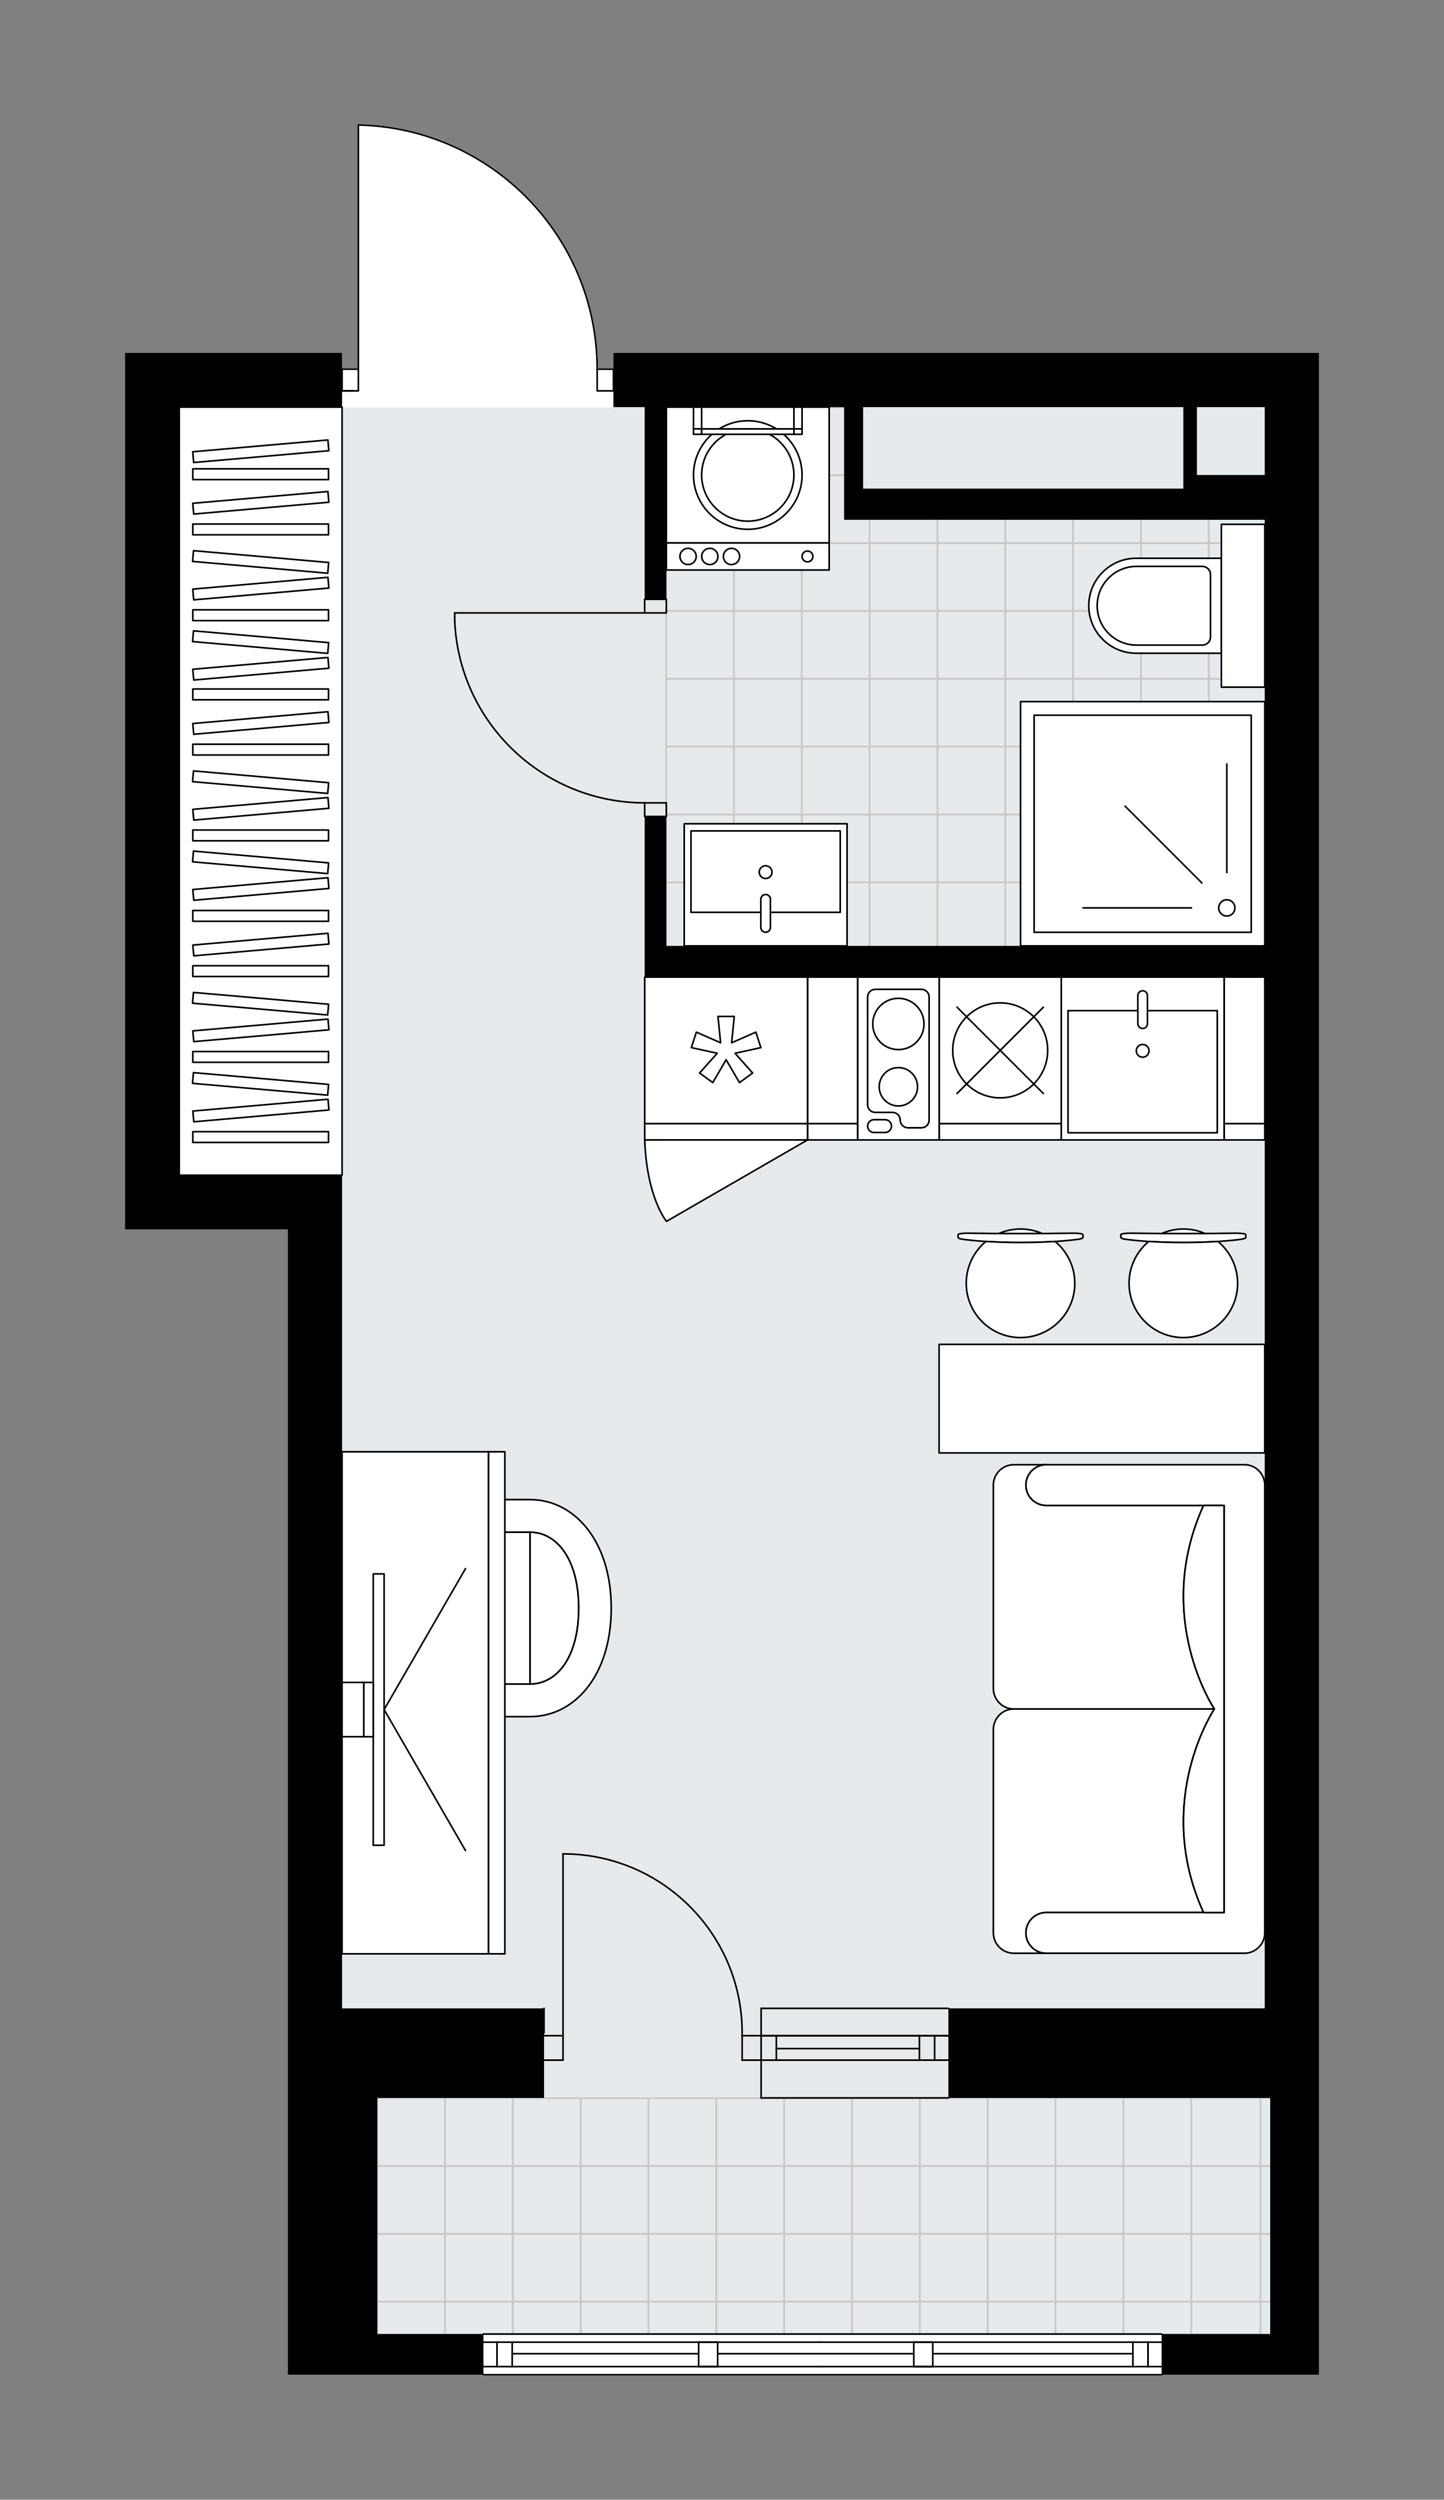<svg xmlns="http://www.w3.org/2000/svg" height="2000px" id="Layer_1" style="enable-background:new 0 0 1155.39 2000;" version="1.1" viewBox="0 0 1155.39 2000" width="1155.39px" x="0px" y="0px" xml:space="preserve">
<rect x="0" y="0" width="1155.39" height="2000" fill="#808080" stroke="none"/>
<style type="text/css">
	.st0{fill:#FFFFFF;}
	.st1{fill:#E7EAEC;}
	.st2{fill:none;stroke:#C8C8C8;stroke-width:1.3;stroke-linecap:round;stroke-linejoin:round;stroke-miterlimit:10;}
	.st3{fill:none;stroke:#000000;stroke-width:1.3;stroke-linecap:round;stroke-linejoin:round;stroke-miterlimit:10;}
	.st4{fill:#FFFFFF;stroke:#000000;stroke-width:1.3;stroke-linecap:round;stroke-linejoin:round;stroke-miterlimit:10;}
	.st5{fill:none;stroke:#000000;stroke-width:1.3;stroke-linecap:round;stroke-linejoin:round;}
	.st6{fill:none;stroke:#000000;stroke-width:1.3;stroke-linecap:round;stroke-linejoin:round;stroke-dasharray:9.824,9.824;}
	.st7{fill:none;stroke:#000000;stroke-width:1.3;stroke-linecap:round;stroke-linejoin:round;stroke-dasharray:9.976,9.976;}
	.st8{font-family: 'Arial-BoldMT','Arial'; font-weight:bold;}
	.st9{font-size:113.806px;}
	.st10{font-size:96.298px;}
	.st11{font-family: 'ArialMT','Arial';}
	.st12{font-size:40px;}
</style>
<path class="st0" d="M1011.97,282.34h43.43v1324.52v71.65  v188.91V1900H930.11c0,0,0,0,0,0c0,0.36-0.29,0.65-0.65,0.65H386.81c-0.36,0-0.65-0.29-0.65-0.65c0,0,0,0,0,0h-84.23h-71.65v-76  v-145.48v-71.65V983.69H100v-43.43V325.77v-43.43h173.71v12.38c0,0,0,0,0,0h12.38V100c0,0,0-0.01,0-0.01c0,0,0,0,0,0  c0-0.03,0.02-0.06,0.02-0.1c0.01-0.05,0.01-0.1,0.03-0.15c0.02-0.04,0.05-0.07,0.07-0.11c0.02-0.03,0.04-0.07,0.07-0.1  c0.03-0.03,0.06-0.04,0.09-0.06c0.04-0.03,0.07-0.06,0.11-0.07c0.03-0.01,0.07-0.01,0.1-0.02c0.05-0.01,0.09-0.03,0.15-0.03  c0,0,0,0,0.01,0c0,0,0.01,0,0.01,0c51.54,1.15,99.77,22.07,135.82,58.93c35.89,36.7,55.72,85.13,55.89,136.44h12.39c0,0,0,0,0,0  v-12.38H1011.97z" id="background" />
<g id="floor">
	<polygon class="st1" points="143.24,325.97 1016.12,325.97 1016.12,1867.62 273.52,1867.62 273.52,940.46 143.24,940.46  " />
	<g>
		<rect class="st2" height="54.28" width="54.28" x="301.75" y="1678.72" />
	</g>
	<g>
		<rect class="st2" height="54.28" width="54.28" x="301.75" y="1732.99" />
	</g>
	<g>
		<rect class="st2" height="54.28" width="54.28" x="301.75" y="1787.26" />
	</g>
	<g>
		<rect class="st2" height="26.11" width="54.28" x="301.75" y="1841.53" />
	</g>
	<g>
		<rect class="st2" height="54.28" width="54.28" x="356.03" y="1678.72" />
	</g>
	<g>
		<rect class="st2" height="54.28" width="54.28" x="356.03" y="1732.99" />
	</g>
	<g>
		<rect class="st2" height="54.28" width="54.28" x="356.03" y="1787.26" />
	</g>
	<g>
		<rect class="st2" height="26.11" width="54.28" x="356.03" y="1841.53" />
	</g>
	<g>
		<rect class="st2" height="54.28" width="54.28" x="410.32" y="1678.72" />
	</g>
	<g>
		<rect class="st2" height="54.28" width="54.28" x="410.31" y="1732.99" />
	</g>
	<g>
		<rect class="st2" height="54.28" width="54.28" x="410.32" y="1787.26" />
	</g>
	<g>
		<rect class="st2" height="26.11" width="54.28" x="410.31" y="1841.53" />
	</g>
	<g>
		<rect class="st2" height="54.28" width="54.28" x="464.6" y="1678.72" />
	</g>
	<g>
		<rect class="st2" height="54.28" width="54.28" x="464.6" y="1732.99" />
	</g>
	<g>
		<rect class="st2" height="54.28" width="54.28" x="464.6" y="1787.26" />
	</g>
	<g>
		<rect class="st2" height="26.11" width="54.28" x="464.6" y="1841.53" />
	</g>
	<g>
		<rect class="st2" height="54.28" width="54.28" x="518.88" y="1678.72" />
	</g>
	<g>
		<rect class="st2" height="54.28" width="54.28" x="518.88" y="1732.99" />
	</g>
	<g>
		<rect class="st2" height="54.28" width="54.28" x="518.88" y="1787.26" />
	</g>
	<g>
		<rect class="st2" height="26.11" width="54.28" x="518.88" y="1841.53" />
	</g>
	<g>
		<rect class="st2" height="54.28" width="54.28" x="573.17" y="1678.72" />
	</g>
	<g>
		<rect class="st2" height="54.28" width="54.28" x="573.17" y="1732.99" />
	</g>
	<g>
		<rect class="st2" height="54.28" width="54.28" x="573.17" y="1787.26" />
	</g>
	<g>
		<rect class="st2" height="26.11" width="54.28" x="573.17" y="1841.53" />
	</g>
	<g>
		<rect class="st2" height="54.28" width="54.28" x="627.45" y="1678.72" />
	</g>
	<g>
		<rect class="st2" height="54.28" width="54.28" x="627.45" y="1732.99" />
	</g>
	<g>
		<rect class="st2" height="54.28" width="54.28" x="627.45" y="1787.26" />
	</g>
	<g>
		<rect class="st2" height="26.11" width="54.28" x="627.45" y="1841.53" />
	</g>
	<g>
		<rect class="st2" height="54.28" width="54.28" x="681.74" y="1678.72" />
	</g>
	<g>
		<rect class="st2" height="54.28" width="54.28" x="681.73" y="1732.99" />
	</g>
	<g>
		<rect class="st2" height="54.28" width="54.28" x="681.74" y="1787.26" />
	</g>
	<g>
		<rect class="st2" height="26.11" width="54.28" x="681.73" y="1841.53" />
	</g>
	<g>
		<rect class="st2" height="54.28" width="54.28" x="736.02" y="1678.72" />
	</g>
	<g>
		<rect class="st2" height="54.28" width="54.28" x="736.02" y="1732.99" />
	</g>
	<g>
		<rect class="st2" height="54.28" width="54.28" x="736.02" y="1787.26" />
	</g>
	<g>
		<rect class="st2" height="26.11" width="54.28" x="736.02" y="1841.53" />
	</g>
	<g>
		<rect class="st2" height="54.28" width="54.28" x="790.3" y="1678.72" />
	</g>
	<g>
		<rect class="st2" height="54.28" width="54.28" x="790.3" y="1732.99" />
	</g>
	<g>
		<rect class="st2" height="54.28" width="54.28" x="790.3" y="1787.26" />
	</g>
	<g>
		<rect class="st2" height="26.11" width="54.28" x="790.3" y="1841.53" />
	</g>
	<g>
		<rect class="st2" height="54.28" width="54.28" x="844.59" y="1678.72" />
	</g>
	<g>
		<rect class="st2" height="54.28" width="54.28" x="844.59" y="1732.99" />
	</g>
	<g>
		<rect class="st2" height="54.28" width="54.28" x="844.59" y="1787.26" />
	</g>
	<g>
		<rect class="st2" height="26.11" width="54.28" x="844.59" y="1841.53" />
	</g>
	<g>
		<rect class="st2" height="54.28" width="54.28" x="898.87" y="1678.72" />
	</g>
	<g>
		<rect class="st2" height="54.28" width="54.28" x="898.87" y="1732.99" />
	</g>
	<g>
		<rect class="st2" height="54.28" width="54.28" x="898.87" y="1787.26" />
	</g>
	<g>
		<rect class="st2" height="26.11" width="54.28" x="898.87" y="1841.53" />
	</g>
	<g>
		<rect class="st2" height="54.28" width="55.37" x="953.16" y="1678.72" />
	</g>
	<g>
		<rect class="st2" height="54.28" width="55.37" x="953.16" y="1732.99" />
	</g>
	<g>
		<rect class="st2" height="54.28" width="55.37" x="953.16" y="1787.26" />
	</g>
	<g>
		<rect class="st2" height="26.11" width="55.37" x="953.16" y="1841.53" />
	</g>
	<g>
		<rect class="st2" height="54.28" width="20.09" x="1008.53" y="1678.72" />
	</g>
	<g>
		<rect class="st2" height="54.28" width="20.09" x="1008.53" y="1732.99" />
	</g>
	<g>
		<rect class="st2" height="54.28" width="20.09" x="1008.53" y="1787.26" />
	</g>
	<g>
		<rect class="st2" height="26.11" width="20.09" x="1008.53" y="1841.53" />
	</g>
	<g>
		
			<rect class="st2" height="54.28" transform="matrix(1.220303e-06 1 -1 1.220303e-06 1347.476 -206.989)" width="54.28" x="750.09" y="543.1" />
	</g>
	<g>
		
			<rect class="st2" height="54.28" transform="matrix(1.220302e-06 1 -1 1.220302e-06 1293.207 -152.717)" width="54.28" x="695.82" y="543.1" />
	</g>
	<g>
		
			<rect class="st2" height="54.28" transform="matrix(1.220303e-06 1 -1 1.220303e-06 1401.76 -152.705)" width="54.28" x="750.09" y="597.39" />
	</g>
	<g>
		
			<rect class="st2" height="54.28" transform="matrix(1.220303e-06 1 -1 1.220303e-06 1347.491 -98.433)" width="54.28" x="695.82" y="597.39" />
	</g>
	<g>
		
			<rect class="st2" height="54.28" transform="matrix(1.220305e-06 1 -1 1.220305e-06 1456.044 -98.421)" width="54.28" x="750.09" y="651.67" />
	</g>
	<g>
		
			<rect class="st2" height="54.28" transform="matrix(1.220303e-06 1 -1 1.220303e-06 1401.774 -44.15)" width="54.28" x="695.82" y="651.67" />
	</g>
	<g>
		
			<rect class="st2" height="54.28" transform="matrix(1.220303e-06 1 -1 1.220303e-06 1510.327 -44.138)" width="54.28" x="750.09" y="705.95" />
	</g>
	<g>
		
			<rect class="st2" height="54.28" transform="matrix(1.220303e-06 1 -1 1.220303e-06 1456.058 10.134)" width="54.28" x="695.82" y="705.96" />
	</g>
	<g>
		
			<rect class="st2" height="54.28" transform="matrix(1.220303e-06 1 -1 1.220303e-06 1238.922 -98.435)" width="54.28" x="641.54" y="543.1" />
	</g>
	<g>
		
			<rect class="st2" height="54.28" transform="matrix(1.220303e-06 1 -1 1.220303e-06 1184.653 -44.163)" width="54.28" x="587.27" y="543.1" />
	</g>
	<g>
		
			<rect class="st2" height="54.28" transform="matrix(1.220304e-06 1 -1 1.220304e-06 1293.206 -44.151)" width="54.28" x="641.54" y="597.39" />
	</g>
	<g>
		
			<rect class="st2" height="54.28" transform="matrix(1.220302e-06 1 -1 1.220302e-06 1238.937 10.121)" width="54.28" x="587.27" y="597.39" />
	</g>
	<g>
		
			<rect class="st2" height="54.28" transform="matrix(1.220304e-06 1 -1 1.220304e-06 1347.489 10.133)" width="54.28" x="641.54" y="651.67" />
	</g>
	<g>
		
			<rect class="st2" height="54.28" transform="matrix(1.220304e-06 1 -1 1.220304e-06 1293.22 64.404)" width="54.28" x="587.27" y="651.67" />
	</g>
	<g>
		
			<rect class="st2" height="54.28" transform="matrix(1.220303e-06 1 -1 1.220303e-06 1401.773 64.417)" width="54.28" x="641.54" y="705.95" />
	</g>
	<g>
		
			<rect class="st2" height="54.28" transform="matrix(1.220304e-06 1 -1 1.220304e-06 1347.504 118.688)" width="54.28" x="587.27" y="705.96" />
	</g>
	<g>
		
			<rect class="st2" height="54.28" transform="matrix(1.220303e-06 1 -1 1.220303e-06 1130.381 10.106)" width="54.28" x="533" y="543.1" />
	</g>
	<g>
		
			<rect class="st2" height="54.28" transform="matrix(1.220302e-06 1 -1 1.220302e-06 1184.665 64.39)" width="54.28" x="533" y="597.39" />
	</g>
	<g>
		
			<rect class="st2" height="54.28" transform="matrix(1.220303e-06 1 -1 1.220303e-06 1238.949 118.674)" width="54.28" x="533" y="651.67" />
	</g>
	<g>
		
			<rect class="st2" height="54.28" transform="matrix(1.220303e-06 1 -1 1.220303e-06 1293.233 172.957)" width="54.28" x="533" y="705.95" />
	</g>
	<g>
		
			<rect class="st2" height="54.28" transform="matrix(4.693703e-06 1 -1 4.693703e-06 1544.523 -9.942)" width="14.11" x="770.18" y="740.15" />
	</g>
	<g>
		
			<rect class="st2" height="54.28" transform="matrix(4.693701e-06 1 -1 4.693701e-06 1490.253 44.329)" width="14.11" x="715.91" y="740.15" />
	</g>
	<g>
		
			<rect class="st2" height="54.28" transform="matrix(4.693701e-06 1 -1 4.693701e-06 1435.969 98.612)" width="14.11" x="661.62" y="740.15" />
	</g>
	<g>
		
			<rect class="st2" height="54.28" transform="matrix(4.693695e-06 1 -1 4.693695e-06 1381.699 152.883)" width="14.11" x="607.35" y="740.15" />
	</g>
	<g>
		
			<rect class="st2" height="54.28" transform="matrix(4.693703e-06 1 -1 4.693703e-06 1327.429 207.153)" width="14.11" x="553.08" y="740.15" />
	</g>
	<g>
		<rect class="st2" height="39.07" width="54.23" x="750.1" y="395.5" />
	</g>
	<g>
		<rect class="st2" height="39.07" width="54.31" x="695.79" y="395.5" />
	</g>
	<g>
		
			<rect class="st2" height="54.28" transform="matrix(1.220303e-06 1 -1 1.220303e-06 1238.908 -315.556)" width="54.28" x="750.09" y="434.53" />
	</g>
	<g>
		
			<rect class="st2" height="54.28" transform="matrix(1.220302e-06 1 -1 1.220302e-06 1184.639 -261.285)" width="54.28" x="695.82" y="434.54" />
	</g>
	<g>
		
			<rect class="st2" height="54.28" transform="matrix(1.220302e-06 1 -1 1.220302e-06 1293.192 -261.272)" width="54.28" x="750.09" y="488.82" />
	</g>
	<g>
		
			<rect class="st2" height="54.28" transform="matrix(1.220302e-06 1 -1 1.220302e-06 1238.923 -207.001)" width="54.28" x="695.82" y="488.82" />
	</g>
	<g>
		<polygon class="st2" points="686.07,325.94 686.07,338.28 679.63,338.28 679.63,380.25 641.56,380.25 641.56,325.94   " />
	</g>
	<g>
		
			<rect class="st2" height="54.28" transform="matrix(1.220303e-06 1 -1 1.220303e-06 967.518 -261.298)" width="54.28" x="587.27" y="325.97" />
	</g>
	<g>
		<polygon class="st2" points="695.79,395.5 695.79,434.56 641.56,434.56 641.56,380.25 679.63,380.25 679.63,395.5   " />
	</g>
	<g>
		
			<rect class="st2" height="54.28" transform="matrix(1.220304e-06 1 -1 1.220304e-06 1021.801 -207.014)" width="54.28" x="587.27" y="380.25" />
	</g>
	<g>
		
			<rect class="st2" height="54.28" transform="matrix(1.220303e-06 1 -1 1.220303e-06 1130.354 -207.002)" width="54.28" x="641.54" y="434.53" />
	</g>
	<g>
		
			<rect class="st2" height="54.28" transform="matrix(1.220304e-06 1 -1 1.220304e-06 1076.085 -152.731)" width="54.28" x="587.27" y="434.54" />
	</g>
	<g>
		
			<rect class="st2" height="54.28" transform="matrix(1.220303e-06 1 -1 1.220303e-06 1184.638 -152.718)" width="54.28" x="641.54" y="488.82" />
	</g>
	<g>
		
			<rect class="st2" height="54.28" transform="matrix(1.220304e-06 1 -1 1.220304e-06 1130.369 -98.447)" width="54.28" x="587.27" y="488.82" />
	</g>
	<g>
		
			<rect class="st2" height="54.28" transform="matrix(1.220304e-06 1 -1 1.220304e-06 913.246 -207.029)" width="54.28" x="533" y="325.97" />
	</g>
	<g>
		
			<rect class="st2" height="54.28" transform="matrix(1.220303e-06 1 -1 1.220303e-06 967.53 -152.745)" width="54.28" x="533" y="380.25" />
	</g>
	<g>
		<polygon class="st2" points="686.07,325.94 686.07,338.28 679.63,338.28 679.63,380.25 641.56,380.25 641.56,325.94   " />
	</g>
	<g>
		
			<rect class="st2" height="54.28" transform="matrix(1.220304e-06 1 -1 1.220304e-06 967.518 -261.297)" width="54.28" x="587.27" y="325.97" />
	</g>
	<g>
		
			<rect class="st2" height="54.28" transform="matrix(1.220303e-06 1 -1 1.220303e-06 1564.582 -424.095)" width="54.28" x="967.2" y="543.1" />
	</g>
	<g>
		
			<rect class="st2" height="54.28" transform="matrix(1.220304e-06 1 -1 1.220304e-06 1510.313 -369.824)" width="54.28" x="912.93" y="543.1" />
	</g>
	<g>
		
			<rect class="st2" height="54.28" transform="matrix(1.220303e-06 1 -1 1.220303e-06 1618.866 -369.811)" width="54.28" x="967.2" y="597.39" />
	</g>
	<g>
		
			<rect class="st2" height="54.28" transform="matrix(1.220302e-06 1 -1 1.220302e-06 1564.597 -315.54)" width="54.28" x="912.93" y="597.39" />
	</g>
	<g>
		
			<rect class="st2" height="54.28" transform="matrix(1.220303e-06 1 -1 1.220303e-06 1673.149 -315.528)" width="54.28" x="967.2" y="651.67" />
	</g>
	<g>
		
			<rect class="st2" height="54.28" transform="matrix(1.220303e-06 1 -1 1.220303e-06 1618.88 -261.256)" width="54.28" x="912.93" y="651.67" />
	</g>
	<g>
		
			<rect class="st2" height="54.28" transform="matrix(1.220303e-06 1 -1 1.220303e-06 1727.433 -261.244)" width="54.28" x="967.2" y="705.95" />
	</g>
	<g>
		
			<rect class="st2" height="54.28" transform="matrix(1.220303e-06 1 -1 1.220303e-06 1673.164 -206.972)" width="54.28" x="912.93" y="705.96" />
	</g>
	<g>
		
			<rect class="st2" height="54.28" transform="matrix(1.220303e-06 1 -1 1.220303e-06 1456.028 -315.541)" width="54.28" x="858.64" y="543.1" />
	</g>
	<g>
		
			<rect class="st2" height="54.28" transform="matrix(1.220302e-06 1 -1 1.220302e-06 1401.759 -261.269)" width="54.28" x="804.37" y="543.1" />
	</g>
	<g>
		
			<rect class="st2" height="54.28" transform="matrix(1.220302e-06 1 -1 1.220302e-06 1510.312 -261.257)" width="54.28" x="858.64" y="597.39" />
	</g>
	<g>
		
			<rect class="st2" height="54.28" transform="matrix(1.220304e-06 1 -1 1.220304e-06 1456.043 -206.986)" width="54.28" x="804.37" y="597.39" />
	</g>
	<g>
		
			<rect class="st2" height="54.28" transform="matrix(1.220305e-06 1 -1 1.220305e-06 1564.596 -206.973)" width="54.28" x="858.64" y="651.67" />
	</g>
	<g>
		
			<rect class="st2" height="54.28" transform="matrix(1.220304e-06 1 -1 1.220304e-06 1510.326 -152.702)" width="54.28" x="804.37" y="651.67" />
	</g>
	<g>
		
			<rect class="st2" height="54.28" transform="matrix(1.220303e-06 1 -1 1.220303e-06 1618.879 -152.69)" width="54.28" x="858.64" y="705.95" />
	</g>
	<g>
		
			<rect class="st2" height="54.28" transform="matrix(1.220304e-06 1 -1 1.220304e-06 1564.61 -98.418)" width="54.28" x="804.37" y="705.96" />
	</g>
	<g>
		
			<rect class="st2" height="54.28" transform="matrix(4.693701e-06 1 -1 4.693701e-06 1761.628 -227.048)" width="14.11" x="987.28" y="740.15" />
	</g>
	<g>
		
			<rect class="st2" height="54.28" transform="matrix(4.693695e-06 1 -1 4.693695e-06 1707.358 -172.778)" width="14.11" x="933.01" y="740.15" />
	</g>
	<g>
		
			<rect class="st2" height="54.28" transform="matrix(4.693700e-06 1 -1 4.693700e-06 1653.074 -118.494)" width="14.11" x="878.73" y="740.15" />
	</g>
	<g>
		
			<rect class="st2" height="54.28" transform="matrix(4.693703e-06 1 -1 4.693703e-06 1598.804 -64.223)" width="14.11" x="824.46" y="740.15" />
	</g>
	<g>
		<polyline class="st2" points="967.19,395.5 967.19,434.56 1021.5,434.56 1021.5,387.84 983.73,387.84   " />
	</g>
	<g>
		<rect class="st2" height="39.07" width="54.31" x="912.88" y="395.5" />
	</g>
	<g>
		
			<rect class="st2" height="54.28" transform="matrix(1.220304e-06 1 -1 1.220304e-06 1456.014 -532.663)" width="54.28" x="967.2" y="434.53" />
	</g>
	<g>
		
			<rect class="st2" height="54.28" transform="matrix(1.220303e-06 1 -1 1.220303e-06 1401.745 -478.391)" width="54.28" x="912.93" y="434.54" />
	</g>
	<g>
		
			<rect class="st2" height="54.28" transform="matrix(1.220304e-06 1 -1 1.220304e-06 1510.298 -478.379)" width="54.28" x="967.2" y="488.82" />
	</g>
	<g>
		
			<rect class="st2" height="54.28" transform="matrix(1.220302e-06 1 -1 1.220302e-06 1456.029 -424.107)" width="54.28" x="912.93" y="488.82" />
	</g>
	<g>
		<rect class="st2" height="39.07" width="54.31" x="858.65" y="395.5" />
	</g>
	<g>
		<rect class="st2" height="39.07" width="54.31" x="804.34" y="395.5" />
	</g>
	<g>
		
			<rect class="st2" height="54.28" transform="matrix(1.220304e-06 1 -1 1.220304e-06 1347.46 -424.108)" width="54.28" x="858.64" y="434.53" />
	</g>
	<g>
		
			<rect class="st2" height="54.28" transform="matrix(1.220303e-06 1 -1 1.220303e-06 1293.191 -369.837)" width="54.28" x="804.37" y="434.54" />
	</g>
	<g>
		
			<rect class="st2" height="54.28" transform="matrix(1.220302e-06 1 -1 1.220302e-06 1401.744 -369.825)" width="54.28" x="858.64" y="488.82" />
	</g>
	<g>
		
			<rect class="st2" height="54.28" transform="matrix(1.220302e-06 1 -1 1.220302e-06 1347.475 -315.553)" width="54.28" x="804.37" y="488.82" />
	</g>
	<g>
		
			<rect class="st2" height="54.28" transform="matrix(1.220303e-06 1 -1 1.220303e-06 913.247 -207.028)" width="54.28" x="533" y="325.97" />
	</g>
	<g>
		
			<rect class="st2" height="54.28" transform="matrix(1.220303e-06 1 -1 1.220303e-06 1021.814 -98.461)" width="54.28" x="533" y="434.53" />
	</g>
	<g>
		
			<rect class="st2" height="54.28" transform="matrix(1.220303e-06 1 -1 1.220303e-06 1076.097 -44.178)" width="54.28" x="533" y="488.82" />
	</g>
	<polyline class="st2" points="983.73,387.84 983.73,395.5 967.19,395.5  " />
	<g id="LWPOLYLINE_00000056404662229824264750000000518816027344211897_">
		<rect class="st3" height="10.86" width="17.37" x="515.81" y="479.51" />
	</g>
	<g id="LWPOLYLINE_00000067945664693869542890000000455375065298245504_">
		<rect class="st3" height="10.86" width="17.37" x="515.81" y="642.36" />
	</g>
	<g id="LINE_00000085947579282981869480000012125920163832792708_">
		<line class="st3" x1="515.81" x2="533.18" y1="479.51" y2="479.51" />
	</g>
	<g id="LINE_00000097459222860544574060000003388496855004311978_">
		<line class="st3" x1="515.81" x2="533.18" y1="653.22" y2="653.22" />
	</g>
	<g id="LINE_00000124879874282098396780000010213060968506111641_">
		<line class="st3" x1="515.81" x2="363.82" y1="490.37" y2="490.37" />
	</g>
	<g id="ARC_00000099654432629414396410000002301039950494440123_">
		<path class="st3" d="M515.81,642.36c-81.41-0.05-148.38-64.15-151.99-145.48" />
	</g>
	<g id="LINE_00000014626528771443633910000002915267481303164346_">
		<line class="st3" x1="363.82" x2="363.82" y1="490.37" y2="496.88" />
	</g>
	<g id="ARC_00000152957589916064653350000002060460580816726670_">
		<path class="st3" d="M477.81,295.37c0-106.24-84.87-193.01-191.08-195.37" />
	</g>
	<g id="LINE_00000116225033270995802640000014805618527682258094_">
		<line class="st3" x1="282.39" x2="273.71" y1="312.74" y2="312.74" />
	</g>
	<g id="LINE_00000046339629444883718530000004133815712977956799_">
		<line class="st3" x1="286.74" x2="286.74" y1="295.37" y2="100" />
	</g>
	<g id="LWPOLYLINE_00000156560928122985595170000012417018965341694894_">
		<rect class="st3" height="17.37" width="13.03" x="477.81" y="295.37" />
	</g>
	<g id="LWPOLYLINE_00000116920926729683221670000005260043603388697216_">
		<rect class="st3" height="17.37" width="13.03" x="273.71" y="295.37" />
	</g>
	<g id="LWPOLYLINE_00000034800012874784650620000005071488536377741187_">
		<line class="st3" x1="656.03" x2="929.46" y1="1893.49" y2="1893.49" />
	</g>
	<g id="LWPOLYLINE_00000155831733224422766470000000716902089927377318_">
		<line class="st3" x1="656.03" x2="929.46" y1="1873.94" y2="1873.94" />
	</g>
	<g id="ARC_00000053520108174007192290000001690166005540460974_">
		<path class="st3" d="M450.5,1483.26c0.71,0,1.42,0.01,2.13,0.02c79.15,1.18,142.36,66.31,141.18,145.46" />
	</g>
	<g id="LINE_00000096757536536559823730000006151976772492101259_">
		<line class="st3" x1="450.5" x2="450.5" y1="1628.74" y2="1483.26" />
	</g>
	<g id="LINE_00000152257906060272492490000002516436094593258115_">
		<line class="st3" x1="609.01" x2="593.81" y1="1628.74" y2="1628.74" />
	</g>
	<g id="LINE_00000142146690496202963420000001302913811874600610_">
		<line class="st3" x1="593.81" x2="593.81" y1="1628.74" y2="1648.28" />
	</g>
	<g id="LINE_00000132062948663982271330000018425922299719346065_">
		<line class="st3" x1="593.81" x2="609.01" y1="1648.28" y2="1648.28" />
	</g>
	<g id="LINE_00000004523353292535825400000008599579725180475292_">
		<line class="st3" x1="435.3" x2="450.5" y1="1648.28" y2="1648.28" />
	</g>
	<g id="LINE_00000125579984842325101810000004161391317352866452_">
		<line class="st3" x1="450.5" x2="450.5" y1="1648.28" y2="1628.74" />
	</g>
	<g id="LINE_00000136378465333116122500000005507018810355033994_">
		<line class="st3" x1="450.5" x2="435.3" y1="1628.74" y2="1628.74" />
	</g>
	<g id="LINE_00000007426522162948903290000013214132234954724025_">
		<line class="st3" x1="609.01" x2="758.83" y1="1628.74" y2="1628.74" />
	</g>
	<g id="LINE_00000015340358685032284490000016817874392993863329_">
		<line class="st3" x1="609.01" x2="758.83" y1="1648.28" y2="1648.28" />
	</g>
	<g id="LINE_00000006677763364675080090000016034658681315255721_">
		<line class="st3" x1="621.17" x2="735.66" y1="1639.05" y2="1639.05" />
	</g>
	<g id="LINE_00000100349959806548551840000012347699499943705527_">
		<line class="st3" x1="747.82" x2="747.82" y1="1628.74" y2="1648.28" />
	</g>
	<g id="LINE_00000044877915604085476760000016431057575201668250_">
		<line class="st3" x1="621.17" x2="621.17" y1="1628.74" y2="1648.28" />
	</g>
	<g id="LINE_00000010998905205386456370000001558760903728213395_">
		<line class="st3" x1="609.01" x2="758.83" y1="1628.74" y2="1628.74" />
	</g>
	<g id="LINE_00000036214806849396496380000007215182219249118104_">
		<line class="st3" x1="758.83" x2="609.01" y1="1678.52" y2="1678.52" />
	</g>
	<g id="LINE_00000106138809405446556030000004482920813220593060_">
		<line class="st3" x1="758.83" x2="609.01" y1="1606.87" y2="1606.87" />
	</g>
	<g id="LINE_00000170265968029523217660000015098750359584330141_">
		<line class="st3" x1="435.3" x2="435.3" y1="1626.41" y2="1606.87" />
	</g>
	<g id="LINE_00000052800390077881609410000017997074178978398129_">
		<line class="st3" x1="735.66" x2="735.66" y1="1628.73" y2="1648.27" />
	</g>
	<g id="LINE_00000142880994964945994900000006186475211794094514_">
		<line class="st3" x1="609.01" x2="609.01" y1="1606.87" y2="1678.52" />
	</g>
	<g id="LWPOLYLINE_00000096028982704544071140000017900016034227603075_">
		<rect class="st3" height="19.54" width="15.2" x="559" y="1873.94" />
	</g>
	<g id="LWPOLYLINE_00000121999866825903922940000000406162058343776642_">
		<rect class="st3" height="19.54" width="15.2" x="731.15" y="1873.94" />
	</g>
	<g id="LINE_00000088095694451053140030000012995279780631008180_">
		<line class="st3" x1="929.46" x2="386.81" y1="1867.43" y2="1867.43" />
	</g>
	<g id="LINE_00000033360180395792173160000010919600652050443926_">
		<line class="st3" x1="386.81" x2="656.03" y1="1893.49" y2="1893.49" />
	</g>
	<g id="LINE_00000162310679512937836460000018100531485902361007_">
		<line class="st3" x1="918.6" x2="918.6" y1="1873.94" y2="1893.49" />
	</g>
	<g id="LINE_00000008114271442357610800000000945300283749429635_">
		<line class="st3" x1="397.67" x2="397.67" y1="1873.94" y2="1893.49" />
	</g>
	<g id="LINE_00000035508050058576593670000007507791036169915012_">
		<line class="st3" x1="386.81" x2="656.03" y1="1873.94" y2="1873.94" />
	</g>
	<g id="LINE_00000181785422491375337970000017861580612809382558_">
		<line class="st3" x1="574.2" x2="731.15" y1="1883.17" y2="1883.17" />
	</g>
	<g id="LINE_00000083770067590505132660000007000212544382982798_">
		<line class="st3" x1="409.83" x2="409.83" y1="1893.49" y2="1873.94" />
	</g>
	<g id="LINE_00000029017600781612458920000000392103766158579339_">
		<line class="st3" x1="918.6" x2="918.6" y1="1873.94" y2="1893.49" />
	</g>
	<g id="LINE_00000143600088778883019820000013894715230791327644_">
		<line class="st3" x1="906.44" x2="906.44" y1="1893.49" y2="1873.94" />
	</g>
	<g id="LINE_00000159447117110741396960000006494693035168903309_">
		<line class="st3" x1="386.81" x2="929.46" y1="1900" y2="1900" />
	</g>
	<g id="LINE_00000141456083165118193440000006109602242746794918_">
		<line class="st3" x1="409.83" x2="559" y1="1883.17" y2="1883.17" />
	</g>
	<g id="LINE_00000108288920932838632080000014970050262881780921_">
		<line class="st3" x1="746.35" x2="906.44" y1="1883.17" y2="1883.17" />
	</g>
	<polygon points="273.71,940.26 230.28,940.26 143.43,940.26 143.43,325.77 273.71,325.77 273.71,282.34 100,282.34 100,325.77    100,940.26 100,983.69 230.28,983.69 230.28,1606.87 230.28,1678.52 230.28,1824 230.28,1900 301.94,1900 386.81,1900    386.81,1867.43 301.94,1867.43 301.94,1824 301.94,1678.52 435.3,1678.52 435.3,1606.87 273.71,1606.87  " />
	<path d="M490.84,282.34v43.43h24.97v153.74h17.37V325.77h142.22v65.14v24.97h336.56v340.9H533.18V653.22h-17.37v103.57v9.77v15.2   h496.15v825.11H758.83v71.65h257.48v188.91h-86.85V1900h125.94v-32.57v-188.91v-71.65V282.34h-43.43H490.84z M1011.97,325.77v54.28   h-54.28v-54.28H1011.97z M690.61,390.91v-65.14h256.22v54.28v10.86H690.61z" />
</g>
<g id="mebel">
	<g>
		<g>
			<path class="st4" d="M871.15,484.65L871.15,484.65c0-20.99,17.01-38,38-38h68.11v76h-68.11     C888.16,522.65,871.15,505.64,871.15,484.65z" />
			
				<rect class="st4" height="34.74" transform="matrix(-8.987407e-11 1 -1 -8.987407e-11 1479.28 -509.976)" width="130.28" x="929.49" y="467.28" />
			<path class="st4" d="M877.89,484.65L877.89,484.65c0-17.39,14.1-31.48,31.48-31.48h52.69c3.6,0,6.51,2.92,6.51,6.51v49.94     c0,3.6-2.92,6.51-6.51,6.51h-52.69C891.98,516.14,877.89,502.04,877.89,484.65z" />
		</g>
	</g>
	<g>
		
			<rect class="st4" height="195.42" transform="matrix(-8.985986e-11 1 -1 -8.985986e-11 1573.364 -255.212)" width="195.42" x="816.58" y="561.37" />
		
			<rect class="st4" height="173.71" transform="matrix(-9.004548e-11 1 -1 -9.004548e-11 1573.364 -255.212)" width="173.71" x="827.43" y="572.22" />
		<circle class="st4" cx="981.6" cy="726.39" r="6.51" />
		<line class="st4" x1="981.6" x2="981.6" y1="698.16" y2="611.31" />
		<line class="st4" x1="961.64" x2="900.22" y1="706.43" y2="645.01" />
		<line class="st4" x1="953.37" x2="866.52" y1="726.39" y2="726.39" />
	</g>
	<g>
		<g>
			<rect class="st4" height="21.71" width="130.28" x="533.18" y="434.34" />
			<rect class="st4" height="108.57" width="130.28" x="533.18" y="325.77" />
			<g id="CIRCLE_00000172421029185320481390000001612022426602448524_">
				<circle class="st4" cx="598.32" cy="380.06" r="43.43" />
			</g>
			<g id="CIRCLE_00000030450067074781363580000015930801145431757224_">
				<circle class="st4" cx="598.32" cy="380.06" r="36.91" />
			</g>
			<g id="CIRCLE_00000170971584678242281270000002472371748814427545_">
				<circle class="st4" cx="646.09" cy="445.2" r="4.34" />
			</g>
			<g id="CIRCLE_00000032640576776478234900000016378820861270100656_">
				<circle class="st4" cx="585.3" cy="445.2" r="6.51" />
			</g>
			<g id="CIRCLE_00000089542885921698218900000005473928744045098160_">
				<circle class="st4" cx="567.93" cy="445.2" r="6.51" />
			</g>
			<g id="CIRCLE_00000144320497576541003570000016232482786706049719_">
				<circle class="st4" cx="550.55" cy="445.2" r="6.51" />
			</g>
		</g>
		<g>
			<rect class="st4" height="17.37" width="6.51" x="554.9" y="325.77" />
			<rect class="st4" height="4.34" width="6.51" x="554.9" y="343.14" />
			<rect class="st4" height="17.37" width="6.51" x="635.24" y="325.77" />
			<rect class="st4" height="4.34" width="6.51" x="635.24" y="343.14" />
			
				<rect class="st4" height="4.34" transform="matrix(-1 6.731181e-07 -6.731181e-07 -1 1196.649 690.628)" width="73.83" x="561.41" y="343.14" />
		</g>
	</g>
	<g>
		<rect class="st4" height="97.71" width="130.29" x="547.47" y="659.08" />
		<rect class="st4" height="65.14" width="119.42" x="552.88" y="664.79" />
		<path class="st4" d="M612.6,715.67L612.6,715.67c-2.12,0-3.84,1.72-3.84,3.84v22.51c0,2.12,1.72,3.84,3.84,3.84l0,0    c2.12,0,3.84-1.72,3.84-3.84v-22.51C616.44,717.39,614.72,715.67,612.6,715.67z" />
		<circle class="st4" cx="612.6" cy="697.78" r="5.1" />
	</g>
	<g>
		<rect class="st4" height="117.25" width="40.17" x="646.13" y="781.76" />
		<rect class="st4" height="13.03" width="40.17" x="646.13" y="899.01" />
	</g>
	<g>
		<rect class="st4" height="117.25" width="32.56" x="979.44" y="781.76" />
		<rect class="st4" height="13.03" width="32.56" x="979.44" y="899.01" />
	</g>
	<g>
		<rect class="st4" height="117.25" width="97.71" x="751.44" y="781.76" />
		<rect class="st4" height="13.03" width="97.71" x="751.44" y="899.01" />
		<circle class="st4" cx="800.29" cy="840.38" r="38" />
		<line class="st4" x1="834.84" x2="765.75" y1="805.84" y2="874.93" />
		<line class="st4" x1="834.84" x2="765.75" y1="874.93" y2="805.84" />
	</g>
	<g>
		<rect class="st4" height="130.28" width="65.14" x="686.3" y="781.76" />
		<path class="st4" d="M694.2,797.72v86.16c0,3.4,2.76,6.15,6.15,6.15h13.81c3.4,0,6.15,2.76,6.15,6.15l0,0    c0,3.4,2.76,6.15,6.15,6.15h10.81c3.4,0,6.15-2.76,6.15-6.15v-98.47c0-3.4-2.76-6.15-6.15-6.15h-36.93    C696.96,791.57,694.2,794.32,694.2,797.72z" />
		<path class="st4" d="M708.17,906.09h-8.84c-2.83,0-5.13-2.3-5.13-5.13l0,0c0-2.83,2.3-5.13,5.13-5.13h8.84    c2.83,0,5.13,2.3,5.13,5.13l0,0C713.3,903.8,711.01,906.09,708.17,906.09z" />
		<circle class="st4" cx="718.82" cy="869.52" r="15.34" />
		<circle class="st4" cx="718.82" cy="819.26" r="20.51" />
	</g>
	<g>
		<rect class="st4" height="130.28" width="130.29" x="849.15" y="781.76" />
		<rect class="st4" height="97.71" width="119.42" x="854.56" y="808.61" />
		<path class="st4" d="M914.27,822.87L914.27,822.87c-2.12,0-3.84-1.72-3.84-3.84v-22.51c0-2.12,1.72-3.84,3.84-3.84l0,0    c2.12,0,3.84,1.72,3.84,3.84v22.51C918.11,821.16,916.39,822.87,914.27,822.87z" />
		<circle class="st4" cx="914.27" cy="840.76" r="5.1" />
	</g>
	<g>
		<rect class="st4" height="117.25" width="130.28" x="515.85" y="781.76" />
		<rect class="st4" height="13.03" width="130.28" x="515.85" y="899.01" />
		<polygon class="st4" points="576.58,834.32 574.47,813.24 587.5,813.24 585.39,834.32 604.79,825.8 608.81,838.19 588.12,842.7     602.21,858.51 591.67,866.17 580.99,847.88 570.3,866.17 559.76,858.51 573.86,842.7 553.16,838.19 557.19,825.8   " />
		<path class="st4" d="M646.13,912.04L533.3,977.18c0,0-15.72-18.34-17.45-65.14L646.13,912.04z" />
	</g>
	<g>
		<path class="st4" d="M837.17,1530.18L837.17,1530.18c-8.99,0-16.29,7.29-16.29,16.29l0,0c0,8.99,7.29,16.29,16.29,16.29l0,0h-26    c-9.03,0-16.35-7.32-16.35-16.35v-162.71c0-9,7.36-16.36,16.36-16.36l160.5,0c0,0-49.4,73.44-8.66,162.85H837.17z" />
		<path class="st4" d="M837.17,1204.48L837.17,1204.48c-8.99,0-16.29-7.29-16.29-16.29v0c0-8.99,7.29-16.29,16.29-16.29l0,0h-26    c-9.03,0-16.35,7.32-16.35,16.35v162.71c0,9,7.36,16.36,16.36,16.36l160.5,0c0,0-49.4-73.44-8.66-162.85H837.17z" />
		<path class="st4" d="M995.68,1562.75H837.17c-8.99,0-16.29-7.29-16.29-16.29l0,0c0-8.99,7.29-16.29,16.29-16.29H979.4v-325.7    H837.17c-8.99,0-16.29-7.29-16.29-16.29l0,0c0-8.99,7.29-16.29,16.29-16.29h158.51c8.99,0,16.29,7.29,16.29,16.29v358.27    C1011.97,1555.42,1004.64,1562.75,995.68,1562.75z" />
		<path class="st4" d="M963.04,1204.48c-40.75,89.41,8.66,162.85,8.66,162.85v0.01c0,0-49.4,73.44-8.66,162.85h16.36v-325.7    L963.04,1204.48z" />
	</g>
	<g>
		<g>
			<g>
				<path class="st4" d="M315.46,1331.16v-89.08c0-8.97,7.27-16.23,16.23-16.23h92.44v121.55H331.7      C322.73,1347.39,315.46,1340.12,315.46,1331.16z" />
				<path class="st4" d="M424.14,1225.84c21.09,0,38.92,21.22,38.92,60.8c0,39.57-17.6,60.75-38.92,60.75V1225.84z" />
				<path class="st4" d="M424.14,1373.45c35.56,0,64.92-32.84,64.92-86.8s-29.74-86.85-64.92-86.85h-92.39v26.06h92.39      c21.09,0,38.92,21.22,38.92,60.8c0,39.57-17.6,60.75-38.92,60.75h-92.39v26.06H424.14z" />
			</g>
		</g>
		<g>
			
				<rect class="st4" height="117.25" transform="matrix(-6.415459e-10 -1 1 -6.415459e-10 -1030.083 1694.695)" width="401.7" x="131.46" y="1303.76" />
			
				<rect class="st4" height="13.03" transform="matrix(-4.378388e-10 -1 1 -4.378388e-10 -964.942 1759.835)" width="401.7" x="196.6" y="1355.87" />
		</g>
		<g>
			<g>
				<g id="LINE_00000142151372656520956750000009622779851868585882_">
					<line class="st4" x1="307.34" x2="372.48" y1="1367.82" y2="1480.65" />
				</g>
				<g id="LINE_00000110441705346883994200000013794985545449193391_">
					<line class="st4" x1="307.34" x2="372.48" y1="1367.82" y2="1254.99" />
				</g>
			</g>
			
				<rect class="st4" height="217.13" transform="matrix(-1 3.073918e-10 -3.073918e-10 -1 605.985 2735.638)" width="8.69" x="298.65" y="1259.25" />
			<rect class="st4" height="43.43" width="7.6" x="291.05" y="1346.11" />
			
				<rect class="st4" height="43.43" transform="matrix(-1 3.172088e-10 -3.172088e-10 -1 564.73 2735.638)" width="17.37" x="273.68" y="1346.11" />
		</g>
	</g>
	<g>
		<polygon class="st4" points="273.71,325.77 143.43,325.77 143.43,940.26 257.11,940.26 273.71,940.26   " />
		<g>
			
				<rect class="st4" height="8.63" transform="matrix(-1 -1.345636e-10 1.345636e-10 -1 417.135 1819.495)" width="108.57" x="154.28" y="905.43" />
			
				<rect class="st4" height="8.63" transform="matrix(-1 -1.354935e-10 1.354935e-10 -1 417.135 1691.243)" width="108.57" x="154.28" y="841.31" />
			
				<rect class="st4" height="8.63" transform="matrix(-0.996 -0.087 0.087 -0.996 340.777 1748.872)" width="108.57" x="154.28" y="862.68" />
			
				<rect class="st4" height="8.63" transform="matrix(-0.996 0.087 -0.087 -0.996 493.768 1755.186)" width="108.57" x="154.28" y="884.06" />
			
				<rect class="st4" height="8.63" transform="matrix(-0.996 -0.087 0.087 -0.996 346.366 1620.863)" width="108.57" x="154.28" y="798.56" />
			
				<rect class="st4" height="8.63" transform="matrix(-0.996 0.087 -0.087 -0.996 488.179 1627.177)" width="108.57" x="154.28" y="819.93" />
			
				<rect class="st4" height="8.63" transform="matrix(-1 -1.349406e-10 1.349406e-10 -1 417.135 1553.947)" width="108.57" x="154.28" y="772.66" />
			
				<rect class="st4" height="8.63" transform="matrix(-1 -1.349406e-10 1.349406e-10 -1 417.135 1465.565)" width="108.57" x="154.28" y="728.47" />
			
				<rect class="st4" height="8.63" transform="matrix(-0.996 0.087 -0.087 -0.996 482.196 1490.143)" width="108.57" x="154.28" y="751.28" />
			
				<rect class="st4" height="8.63" transform="matrix(-1 -1.345720e-10 1.345720e-10 -1 417.135 1336.825)" width="108.57" x="154.28" y="664.1" />
			
				<rect class="st4" height="8.63" transform="matrix(-0.996 -0.087 0.087 -0.996 356.222 1395.129)" width="108.57" x="154.28" y="685.47" />
			
				<rect class="st4" height="8.63" transform="matrix(-0.996 0.087 -0.087 -0.996 478.323 1401.443)" width="108.57" x="154.28" y="706.85" />
			
				<rect class="st4" height="8.63" transform="matrix(-0.996 -0.087 0.087 -0.996 361.811 1267.12)" width="108.57" x="154.28" y="621.35" />
			
				<rect class="st4" height="8.63" transform="matrix(-0.996 0.087 -0.087 -0.996 472.734 1273.434)" width="108.57" x="154.28" y="642.72" />
			
				<rect class="st4" height="8.63" transform="matrix(-1 -1.346560e-10 1.346560e-10 -1 417.135 1199.53)" width="108.57" x="154.28" y="595.45" />
			
				<rect class="st4" height="8.63" transform="matrix(-1 -1.346640e-10 1.346640e-10 -1 417.135 1111.148)" width="108.57" x="154.28" y="551.26" />
			
				<rect class="st4" height="8.63" transform="matrix(-0.996 0.087 -0.087 -0.996 466.751 1136.4)" width="108.57" x="154.28" y="574.08" />
			
				<rect class="st4" height="8.63" transform="matrix(-1 -1.349406e-10 1.349406e-10 -1 417.135 984.478)" width="108.57" x="154.28" y="487.93" />
			
				<rect class="st4" height="8.63" transform="matrix(-0.996 -0.087 0.087 -0.996 371.577 1043.452)" width="108.57" x="154.28" y="509.3" />
			
				<rect class="st4" height="8.63" transform="matrix(-0.996 0.087 -0.087 -0.996 462.969 1049.766)" width="108.57" x="154.28" y="530.68" />
			
				<rect class="st4" height="8.63" transform="matrix(-0.996 -0.087 0.087 -0.996 377.166 915.443)" width="108.57" x="154.28" y="445.17" />
			
				<rect class="st4" height="8.63" transform="matrix(-0.996 0.087 -0.087 -0.996 457.38 921.757)" width="108.57" x="154.28" y="466.55" />
			
				<rect class="st4" height="8.63" transform="matrix(-1 -1.346640e-10 1.346640e-10 -1 417.135 847.183)" width="108.57" x="154.28" y="419.28" />
			
				<rect class="st4" height="8.63" transform="matrix(-1 -1.349322e-10 1.349322e-10 -1 417.135 758.801)" width="108.57" x="154.28" y="375.09" />
			
				<rect class="st4" height="8.63" transform="matrix(-0.996 0.087 -0.087 -0.996 451.397 784.723)" width="108.57" x="154.28" y="397.9" />
			
				<rect class="st4" height="8.63" transform="matrix(-0.996 0.087 -0.087 -0.996 447.805 702.449)" width="108.57" x="154.28" y="356.69" />
		</g>
	</g>
	<g>
		<g>
			<g id="LINE_00000065070510515330034670000017278184925637343407_">
				<path class="st4" d="M861.69,991.68c-26.28,3.3-64.01,3.3-90.29,0c-3.03-0.38-4.79-0.95-4.79-1.56v-0.15v-2.15      c0-0.65,3.4-1.17,7.6-1.17c28.15,0.45,56.53,0.45,84.68,0c4.2,0,7.6,0.52,7.6,1.17v2.15v0.15      C866.49,990.73,864.73,991.3,861.69,991.68z" />
			</g>
			<g>
				<path class="st4" d="M833.73,986.86c-5.27-2.28-11.08-3.55-17.19-3.55s-11.91,1.27-17.19,3.55      C810.82,986.93,822.27,986.93,833.73,986.86z" />
				<path class="st4" d="M844.21,993.26c-17.71,1.15-37.61,1.15-55.32,0c-9.63,7.97-15.77,20-15.77,33.48      c0,23.98,19.44,43.43,43.43,43.43c23.98,0,43.43-19.44,43.43-43.43C859.97,1013.27,853.83,1001.23,844.21,993.26z" />
			</g>
		</g>
		<g>
			<g id="LINE_00000145044307762028299190000003925202066417398700_">
				<path class="st4" d="M991.97,991.68c-26.28,3.3-64.01,3.3-90.29,0c-3.03-0.38-4.79-0.95-4.79-1.56v-0.15v-2.15      c0-0.65,3.4-1.17,7.6-1.17c28.15,0.45,56.53,0.45,84.68,0c4.2,0,7.6,0.52,7.6,1.17v2.15v0.15      C996.77,990.73,995.01,991.3,991.97,991.68z" />
			</g>
			<g>
				<path class="st4" d="M964.01,986.86c-5.27-2.28-11.08-3.55-17.19-3.55s-11.91,1.27-17.19,3.55      C941.1,986.93,952.55,986.93,964.01,986.86z" />
				<path class="st4" d="M974.49,993.26c-17.71,1.15-37.61,1.15-55.32,0c-9.63,7.97-15.77,20-15.77,33.48      c0,23.98,19.44,43.43,43.43,43.43c23.98,0,43.43-19.44,43.43-43.43C990.25,1013.27,984.12,1001.23,974.49,993.26z" />
			</g>
		</g>
		<rect class="st4" height="86.85" width="260.56" x="751.4" y="1075.59" />
	</g>
</g>
</svg>